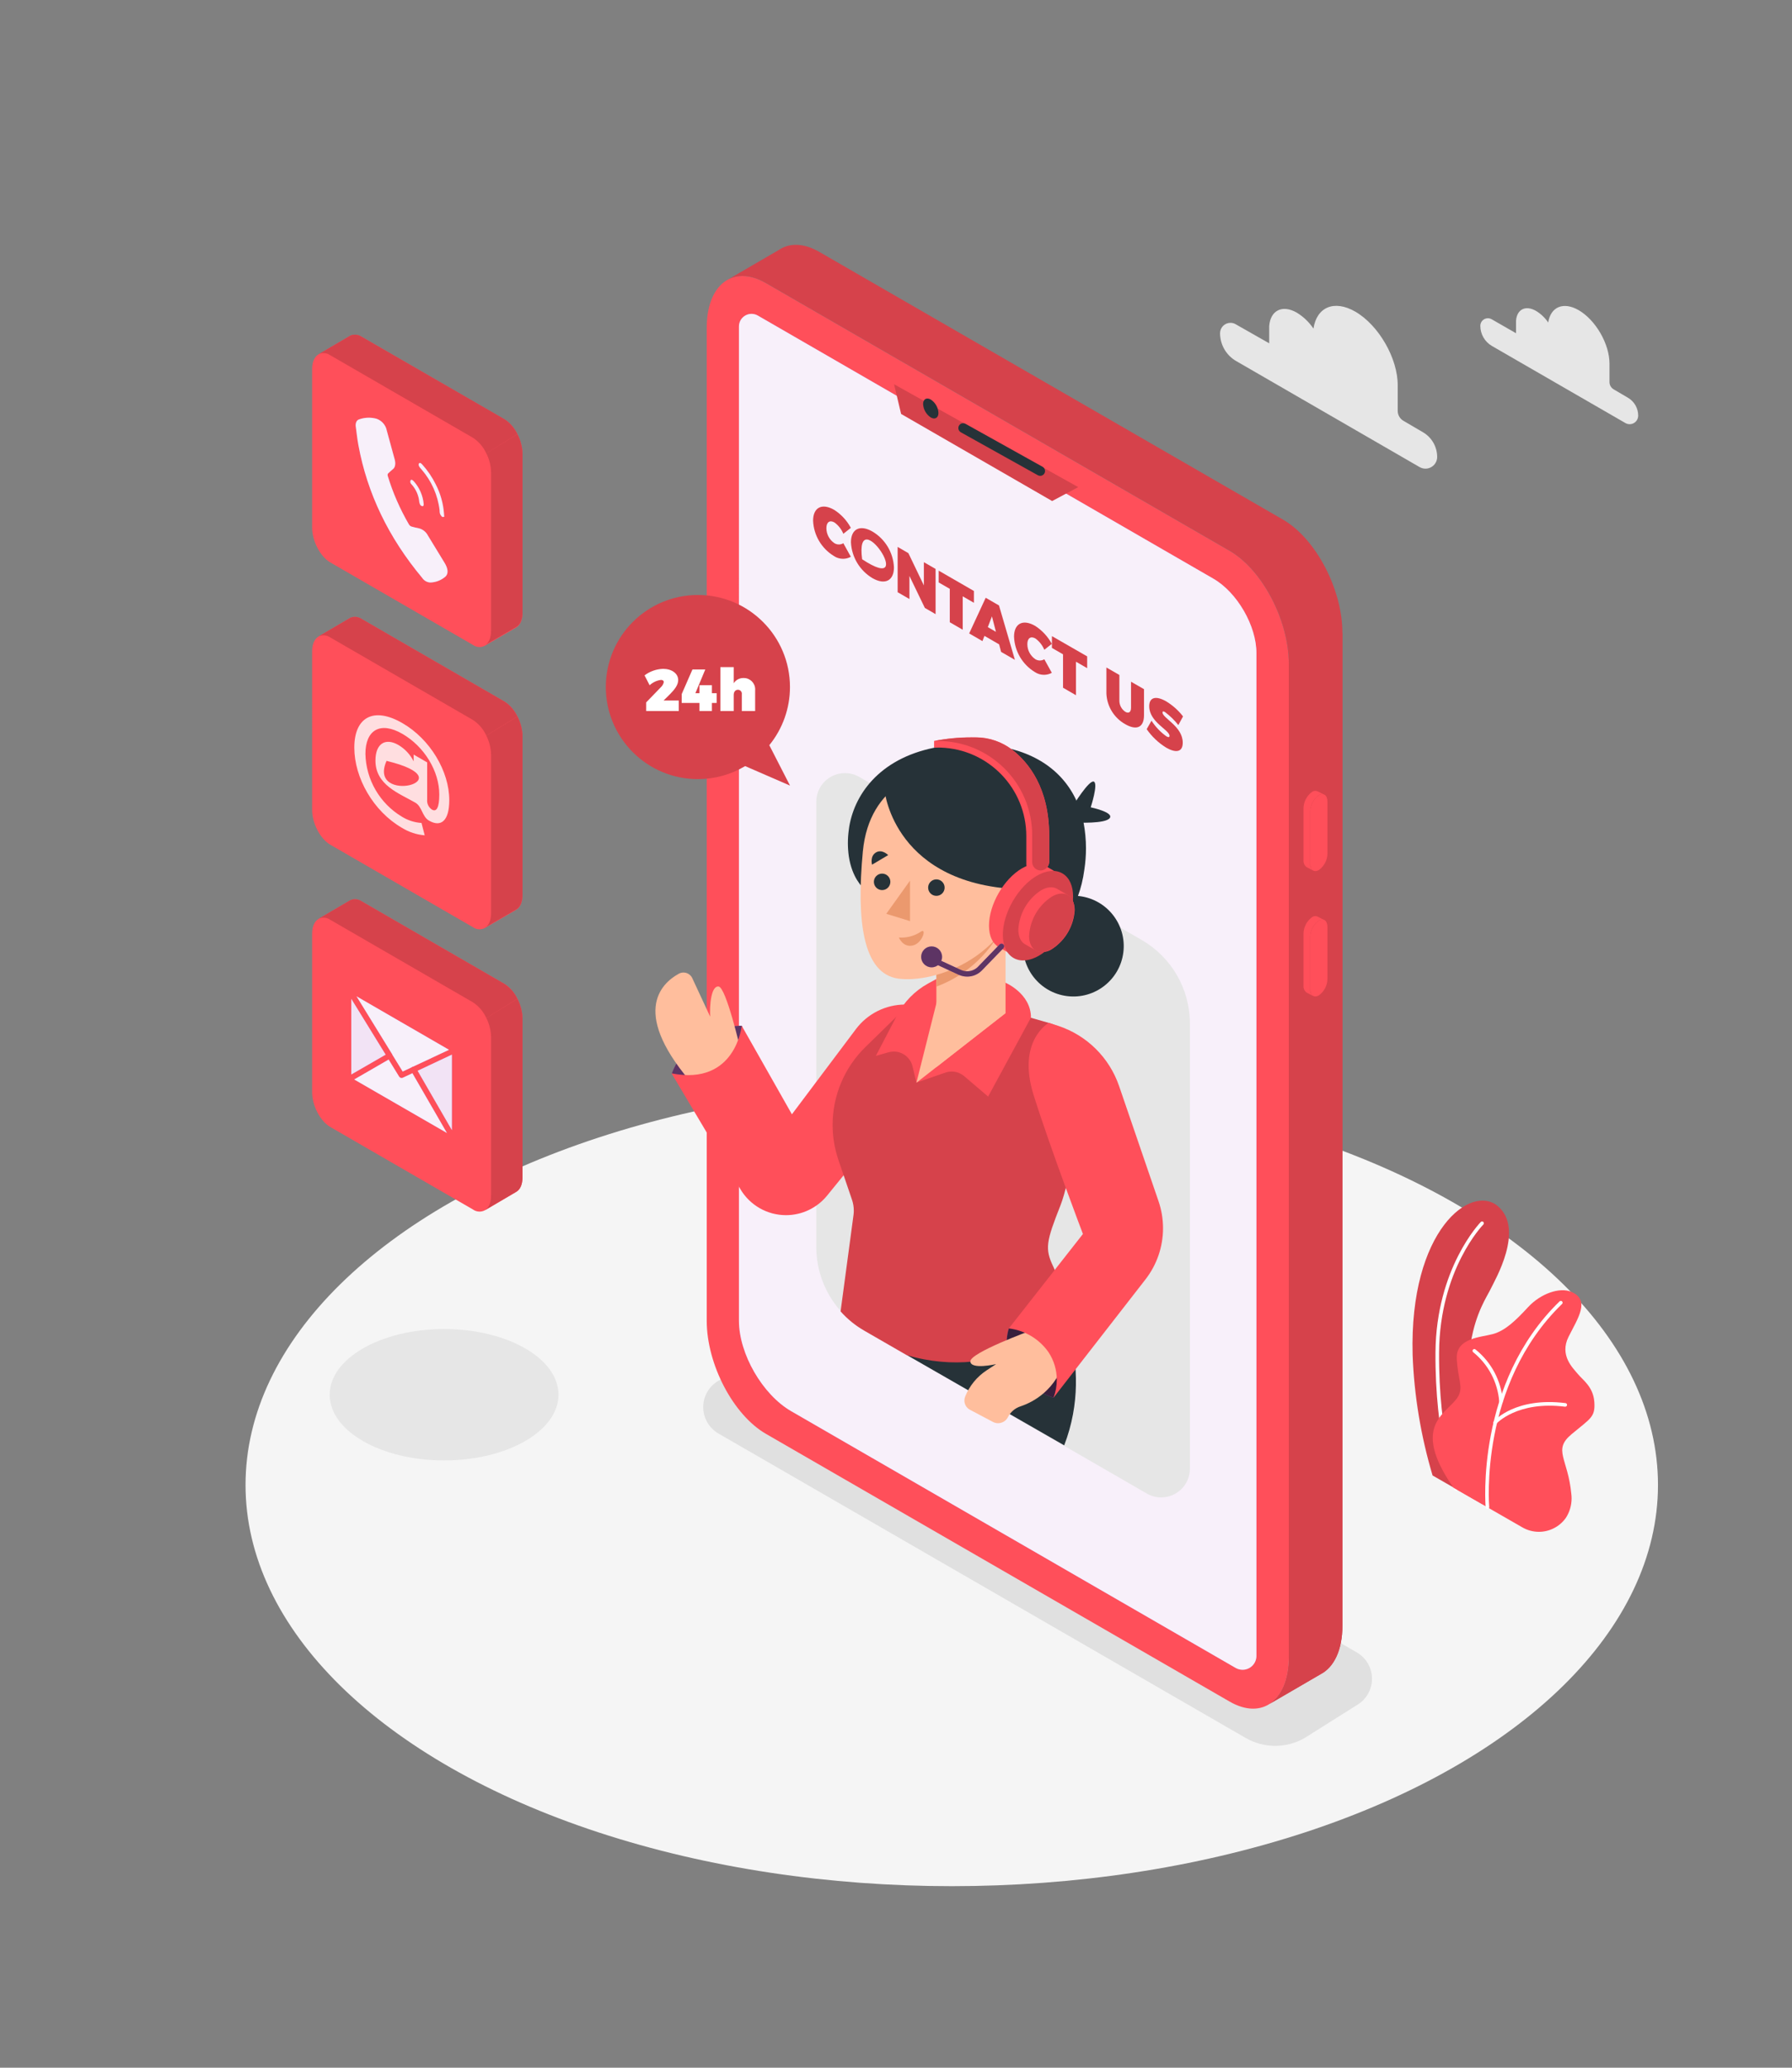 <?xml version="1.0" encoding="UTF-8"?>
<!DOCTYPE svg PUBLIC "-//W3C//DTD SVG 1.1//EN" "http://www.w3.org/Graphics/SVG/1.1/DTD/svg11.dtd">
<!-- Creator: CorelDRAW 2018 (64-Bit Evaluation Version) -->
<svg xmlns="http://www.w3.org/2000/svg" xml:space="preserve" width="88.053mm" height="101.6mm" version="1.1" style="shape-rendering:geometricPrecision; text-rendering:geometricPrecision; image-rendering:optimizeQuality; fill-rule:evenodd; clip-rule:evenodd"
viewBox="0 0 8805.28 10159.98"
 xmlns:xlink="http://www.w3.org/1999/xlink"
 enable-background="new 0 0 128 128">
 <rect x="0" y="0" width="8805.28" height="10159.98" fill="#808080" stroke="none"/>
 <defs>
  <style type="text/css">
   <![CDATA[
    .str0 {stroke:#D6424B;stroke-width:20;stroke-miterlimit:22.926}
    .fil8 {fill:#263238}
    .fil6 {fill:#BA68C8}
    .fil3 {fill:#D6424B}
    .fil1 {fill:#E0E0E0}
    .fil2 {fill:#E6E6E6}
    .fil9 {fill:#E6E6E6}
    .fil12 {fill:#EB996E}
    .fil0 {fill:whitesmoke}
    .fil5 {fill:#FF4F5A}
    .fil11 {fill:#FFBE9D}
    .fil4 {fill:white}
    .fil10 {fill:black;fill-opacity:0.502}
    .fil13 {fill:black;fill-opacity:0.702}
    .fil15 {fill:white;fill-opacity:0.812}
    .fil14 {fill:white;fill-opacity:0.812}
    .fil7 {fill:white;fill-opacity:0.902}
    .fil16 {fill:white;fill-opacity:0.902}
   ]]>
  </style>
 </defs>
 <g id="Layer_x0020_1">
  <g id="_2827441099808">
   <ellipse class="fil0" cx="4676.61" cy="7296.54" rx="3470.16" ry="1971.32"/>
   <path class="fil1" d="M6120.68 8539.5l-2590.34 -1495.67c-46.33,-26.72 -74.95,-76.21 -74.95,-129.72 0,-53.51 28.62,-103 74.96,-129.7l255.53 -161.14c44.06,-25.36 94.15,-38.77 145.02,-38.77 50.87,0 100.96,13.41 145.02,38.77l2590.68 1495.86c46.33,26.69 74.95,76.18 74.95,129.69 0,53.51 -28.62,103 -74.96,129.7l-255.53 160.96c-44.09,25.51 -94.24,38.99 -145.2,38.99 -50.96,0 -101.11,-13.48 -145.2,-39l0.02 0.03z"/>
   <ellipse class="fil2" cx="2182.07" cy="6853.11" rx="562.13" ry="322.8"/>
   <path class="fil3" d="M7039.24 7249.88l246.55 141.77c0,0 -125.92,-395.71 -58.82,-794.59 25.36,-150.75 79.78,-225.59 98.8,-265.92 19.02,-40.33 166.42,-289.52 35.22,-403.63 -131.2,-114.11 -436.39,115.35 -419.84,729.43 7.33,200.45 40.77,400.48 98.05,592.95l0.04 -0.01z"/>
   <path class="fil4" d="M7153.89 7324.55c-0.08,-0.02 -0.14,-0.02 -0.2,-0.02 -3.61,0 -6.84,-2.25 -8.09,-5.64 -0.88,-2.64 -95.1,-260.11 -92.1,-673.96 3,-413.85 220.48,-638.56 222.6,-640.67 1.65,-1.67 3.9,-2.61 6.25,-2.61 2.35,0 4.6,0.94 6.26,2.61 1.66,1.65 2.6,3.9 2.6,6.25 0,2.35 -0.94,4.6 -2.61,6.26 -2.11,2.11 -214.5,220.13 -217.49,628.34 -2.99,408.21 89.99,665.33 91.05,667.79 0.34,0.96 0.52,1.97 0.52,2.99 0,3.71 -2.32,7.02 -5.81,8.28 -0.79,0.25 -1.62,0.38 -2.45,0.38 -0.18,0 -0.36,-0.01 -0.55,-0.02l0.02 0.02z"/>
   <path class="fil5" d="M7142.09 7310.46l337.07 193.72c24.96,14.72 53.49,22.54 82.52,22.54 52.79,0 102.31,-25.72 132.67,-68.89 18.24,-28.37 27.96,-61.45 27.96,-95.21 0,-7.31 -0.47,-14.64 -1.38,-21.89 -16.2,-175.05 -92.28,-215.38 0.88,-293.39 93.16,-78.01 117.46,-83.47 112.18,-158.5 -5.28,-75.03 -56.53,-107.78 -80.83,-137.36 -24.3,-29.58 -91.57,-91.57 -45.79,-183.15 45.78,-91.58 108.3,-180.16 13.56,-220.66 -56.53,-24.3 -150.75,8.1 -212.74,75.37 -61.99,67.27 -113.06,115.7 -172.41,131.9 -59.35,16.2 -182.97,18.84 -177.69,121.16 5.28,102.32 32.4,137.36 8.1,182.97 -45.76,85.26 -244.94,133.69 -24.1,451.39z"/>
   <path class="fil4" d="M7308.68 7414.71c-4.54,-0.16 -8.29,-3.61 -8.81,-8.12 0,-5.99 -51.78,-610.38 363.83,-1012.61 1.58,-1.3 3.56,-2.01 5.61,-2.01 4.86,0 8.81,3.95 8.81,8.81 0,2.17 -0.81,4.27 -2.26,5.89 -409.62,396.41 -358.9,992.36 -358.37,998.34 0.02,0.24 0.03,0.49 0.03,0.74 0,4.54 -3.45,8.33 -7.96,8.77l-0.88 0.19z"/>
   <path class="fil4" d="M7375.43 6894.5c-0.02,-0.02 -0.03,-0.02 -0.04,-0.02 -4.59,0 -8.42,-3.53 -8.78,-8.11 -7.42,-94.63 -53.57,-182.12 -127.34,-241.78 -2.34,-1.65 -3.74,-4.35 -3.74,-7.22 0,-1.83 0.57,-3.63 1.64,-5.12 1.62,-2.34 4.28,-3.74 7.12,-3.74 1.81,0 3.57,0.57 5.04,1.63 78.63,62.36 127.68,155.04 134.91,255.2 0,0.22 0.01,0.47 0.01,0.72 0,4.63 -3.52,8.5 -8.13,8.94l-0.69 -0.5z"/>
   <path class="fil4" d="M7346.72 6998.22c-0.04,-0.01 -0.07,-0.01 -0.1,-0.01 -2.1,0 -4.13,-0.75 -5.73,-2.11 -1.9,-1.72 -2.99,-4.16 -2.99,-6.72 0,-2.12 0.75,-4.18 2.12,-5.8 4.23,-4.93 108.3,-119.75 352.21,-89.29 4.38,0.59 7.65,4.32 7.65,8.74 0,0.38 -0.02,0.76 -0.07,1.13 -0.6,4.46 -4.41,7.8 -8.91,7.8 -0.32,0 -0.64,-0.02 -0.96,-0.05 -234.22,-29.41 -335.83,82.24 -336.89,83.3 -1.62,1.81 -3.91,2.89 -6.34,2.99l0.01 0.02z"/>
   <path class="fil5" d="M6041.78 8360.75l-2278.1 -1315.33c-160.78,-92.81 -291.1,-341.82 -291.1,-556.14l0 -4878.13c0,-214.32 130.32,-312.76 291.1,-219.96l2278.1 1315.33c160.78,92.81 291.1,341.82 291.1,556.14l0 4878.13c0,214.15 -130.31,312.77 -291.1,219.96z"/>
   <path class="fil3" d="M6304.18 2553.14l-2278.28 -1315.33c-68.68,-39.62 -131.73,-44.2 -181.56,-19.9l-0.01 0c-6.07,3.03 -11.98,6.53 -17.59,10.38l-255.35 148.46c51.42,-30.82 118.7,-28.53 192.48,14.09l2278.1 1315.33c160.78,92.81 291.1,341.82 291.1,556.14l0 4878.13c0,113.41 -36.45,193.72 -94.57,231.75l252 -146.69 0 0c64.28,-34.16 105.66,-117.81 105.66,-237.74l0 -4878.13c0,-214.67 -131.2,-463.68 -291.98,-556.49z"/>
   <path class="fil3" d="M6332.88 3262.32l0 4878.13c0,113.41 -36.45,193.72 -94.57,231.75l252.19 -146.7 0 0c64.28,-34.16 105.66,-117.81 105.66,-237.74l0 -4878.13 -262.4 152.33 -0.88 0.36z"/>
   <polygon class="fil3" points="6595.28,3488.09 6332.88,3639.54 6332.88,3757.88 6595.28,3606.25 "/>
   <path class="fil5" d="M6480.28 4275.1l0 0c-23.42,13.56 -42.44,-0.88 -42.44,-32.05l0 -254.47c0.46,-32.24 16.22,-62.38 42.43,-81.18l0.01 -0.01c23.42,-13.56 42.44,0 42.44,32.05l0 254.47c-0.47,32.25 -16.23,62.39 -42.44,81.19z"/>
   <path class="fil5" d="M6437.67 4243.75l0 -255.17c0.45,-32.24 16.21,-62.38 42.42,-81.18 4.56,-3.19 9.99,-4.9 15.55,-4.9 3.87,0 7.7,0.83 11.22,2.43l0 0 -31.88 -16.38 0.02 0c-3.72,-1.79 -7.8,-2.72 -11.92,-2.72 -5.55,0 -10.98,1.69 -15.56,4.83 -26.22,18.8 -42.04,48.93 -42.62,81.19l0.01 254.29c-0.14,1.29 -0.21,2.61 -0.21,3.91 0,11.74 5.4,22.83 14.64,30.07l0.01 0.01 33.28 17.61 0 0c-9.55,-6.88 -15.22,-17.95 -15.22,-29.72 0,-1.42 0.09,-2.86 0.25,-4.27l0.01 0z"/>
   <path class="fil5" d="M6480.28 4890.94l0 0c-23.42,13.56 -42.44,0 -42.44,-32.05l0 -254.47c0.49,-32.25 16.24,-62.37 42.42,-81.19l0.02 0c23.42,-13.56 42.44,0 42.44,32.23l0 254.3c-0.42,32.26 -16.19,62.43 -42.44,81.19l0 -0.01z"/>
   <path class="fil5" d="M6437.67 4858.89l0 -254.47c0.49,-32.25 16.24,-62.37 42.42,-81.19 4.6,-3.14 10.04,-4.82 15.61,-4.82 3.84,0 7.66,0.8 11.17,2.36l0.01 0 -31.88 -16.55 0 0c-3.73,-1.88 -7.83,-2.86 -12,-2.86 -5.55,0 -10.97,1.74 -15.48,4.97 -26.29,18.74 -42.13,48.91 -42.62,81.19l0.01 254.99c-0.15,1.32 -0.22,2.66 -0.22,3.99 0,11.72 5.41,22.8 14.65,30l0.01 0 33.28 17.61 0 0c-9.64,-6.83 -15.38,-17.92 -15.38,-29.74 0,-1.83 0.14,-3.67 0.41,-5.47l0.01 -0.01z"/>
   <path class="fil6" d="M5962.18 2843.36l-2238.65 -1292.96c-9.37,-5.39 -20.01,-8.23 -30.82,-8.23 -33.84,0 -61.4,27.23 -61.8,61.06l-0.02 4886.05c0,163.07 115.7,363.31 256.94,444.84l2183.71 1261.44c10.33,5.92 22.06,9.06 33.98,9.06 37.61,0 68.12,-30.47 68.15,-68.07l0.01 -4926.36c0.88,-134.54 -94.57,-299.56 -211.5,-366.83z"/>
   <path class="fil7" d="M5962.18 2843.36l-2238.65 -1292.96c-9.37,-5.39 -20.01,-8.23 -30.82,-8.23 -33.84,0 -61.4,27.23 -61.8,61.06l-0.02 4886.05c0,163.07 115.7,363.31 256.94,444.84l2183.71 1261.44c10.33,5.92 22.06,9.06 33.98,9.06 37.61,0 68.12,-30.47 68.15,-68.07l0.01 -4926.36c0.88,-134.54 -94.57,-299.56 -211.5,-366.83z"/>
   <polygon class="fil3" points="4393.08,1887.99 4427.77,2033.98 5169.88,2461.92 5298.09,2393.59 "/>
   <path class="fil8" d="M4611.27 2029.05c0,24.3 -17.61,33.99 -38.04,22.01 -22.22,-14.76 -36.14,-39.22 -37.49,-65.87 0,-24.13 17.61,-33.99 38.04,-21.84 22.22,14.68 36.16,39.09 37.51,65.69l-0.02 0.01z"/>
   <path class="fil8" d="M5111.24 2338.12c-4.07,-0.03 -8.06,-1.06 -11.63,-3l-378.98 -211.33c-7.26,-4.27 -11.73,-12.07 -11.73,-20.5 0,-13.13 10.64,-23.77 23.77,-23.77 3.84,0 7.63,0.93 11.03,2.71l379.16 211.33c7.53,4.19 12.21,12.15 12.21,20.78 0,13.13 -10.64,23.77 -23.77,23.77 -0.02,0 -0.05,0 -0.07,0l0.01 0.01z"/>
   <g>
    <path class="fil3" d="M4100.39 2567.23c-23.07,-13.38 -39.8,-1.76 -39.8,27.65 0.01,29.87 14.96,57.78 39.81,74.32 6.55,3.97 14.09,6.08 21.75,6.08 7.66,0 15.2,-2.11 21.75,-6.08l36.81 66.57c-11.79,6.5 -25.06,9.92 -38.54,9.92 -16.1,0 -31.84,-4.88 -45.12,-13.98 -60.71,-37.13 -98.9,-102.2 -101.77,-173.3 0,-65.34 43.85,-88.05 104.25,-52.83 34.1,21.95 62.07,52.31 81.17,88.06l-36.81 29.23c-9.05,-22.19 -24.15,-41.47 -43.5,-55.64z"/>
    <path class="fil3" d="M4392.55 2787.89c0,65.86 -44.55,88.05 -105.66,52.83 -62.42,-37.31 -102.11,-103.45 -105.64,-176.1 0,-65.86 44.55,-88.05 105.66,-52.83 62.58,37.14 102.34,103.38 105.64,176.1zm-156.36 -39.92c-38.1,-292.1 282.8,186.48 0,0z"/>
    <polygon class="fil3" points="4463.52,2717.98 4539.6,2876.48 4539.6,2762.36 4597.19,2795.64 4597.19,3017.71 4544.36,2987.07 4468.63,2829.98 4468.63,2943.39 4410.69,2909.93 4410.69,2687.33 "/>
    <polygon class="fil3" points="4785.44,2903.77 4785.44,2961.88 4730.5,2930.18 4730.5,3094.31 4666.93,3057.5 4666.93,2893.37 4612.34,2861.85 4612.34,2803.91 "/>
    <path class="fil3" d="M4909.42 3166.16l-72.2 -41.74 -9.86 25.71 -65.16 -37.69 81.18 -175.23 65.34 37.69 78.19 267.33 -67.8 -39.1 -9.69 -36.97zm-15.67 -61.63l-19.73 -75.9 -20.25 52.83 39.98 23.07z"/>
    <path class="fil3" d="M5087.82 3137.28c-23.07,-13.21 -39.8,-1.76 -39.8,27.82 0.03,29.86 14.97,57.73 39.78,74.32 6.6,3.94 14.15,6.03 21.84,6.03 7.69,0 15.24,-2.09 21.84,-6.02l36.81 66.57c-11.84,6.42 -25.11,9.79 -38.58,9.79 -16.12,0 -31.89,-4.84 -45.25,-13.85 -60.74,-37.15 -98.98,-102.32 -101.79,-173.47 0,-65.34 44.03,-88.05 104.25,-52.83 34.06,22.08 62.07,52.37 81.36,88.05l-36.81 29.06c-9.26,-22.08 -24.38,-41.27 -43.66,-55.46l0.01 -0.01z"/>
    <polygon class="fil3" points="5341.94,3225.16 5341.94,3283.1 5287,3251.4 5286.99,3416.06 5223.42,3379.25 5223.42,3215.12 5168.83,3183.6 5168.83,3125.66 "/>
    <path class="fil3" d="M5529.84 3497.77c15.67,8.98 27.65,1.94 27.65,-20.08l0 -128.03 63.75 36.63 0 128.03c0,59 -35.22,76.61 -91.57,44.38 -55.21,-30.64 -90.53,-87.84 -93.18,-150.91l0 -128.03 63.75 36.81 0 128.03c0.49,21.5 11.57,41.4 29.58,53.17l0.02 0z"/>
    <path class="fil3" d="M5723.91 3498.48c-7.22,-4.05 -11.8,-4.23 -11.8,2.47 0,27.82 99.5,67.98 99.5,148.46 0,49.31 -37.51,49.49 -80.83,24.48 -38.05,-23.31 -70.93,-54.42 -96.34,-91.07l23.6 -41.56c19.32,29.96 44.24,56.09 73.25,76.8 9.33,5.46 15.32,5.46 15.32,-2.47 0,-28.88 -99.68,-67.27 -99.68,-145.29 0,-44.38 32.4,-52.83 82.42,-24.65 32.18,19.46 60.64,44.74 83.68,74.47l-23.07 42.62c-19.05,-24.19 -41.36,-45.94 -66.08,-64.27l0.03 0.01z"/>
   </g>
   <path class="fil3" d="M3780.06 3661.55c65.69,-80.68 101.59,-181.59 101.59,-285.65 0,-249.82 -202.6,-452.42 -452.42,-452.42 -249.82,0 -452.42,202.6 -452.42,452.42 0,249.82 202.6,452.42 452.42,452.42 81.75,0 162,-22.15 232.15,-64.07l220.48 95.8 -101.8 -198.5z"/>
   <path class="fil4" d="M3261.6 3351.6c0,-6.87 -4.93,-10.74 -13.91,-10.74 -20.81,2.72 -40.29,11.91 -55.64,26.24l-25.01 -48.61c26.3,-19.78 58.14,-31.01 91.05,-32.04 42.27,0 74.32,22.19 74.32,55.3 0,23.6 -17.61,46.32 -40.15,69.03l-31.52 31.17 74.47 0 0 51.78 -160.08 -0.01 0 -42.44 71.32 -73.79c7.69,-6.78 13.01,-15.87 15.16,-25.88l-0.01 -0.01z"/>
   <polygon class="fil4" points="3465.53,3289.44 3416.92,3406.02 3436.83,3406.02 3436.83,3366.75 3498.11,3366.75 3498.11,3406.02 3521.36,3406.02 3521.36,3454.1 3498.11,3454.1 3498.11,3493.72 3436.83,3493.72 3436.83,3454.1 3349.65,3454.1 3349.65,3410.43 3402.48,3289.45 "/>
   <path class="fil4" d="M3710.49 3392.11l0 101.61 -65.51 0 0 -82.77c0.14,-0.87 0.2,-1.76 0.2,-2.64 0,-10.5 -8.52,-19.02 -19.02,-19.02 0,0 -0.01,0 -0.01,0 -12.86,0 -20.96,10.04 -20.96,25.54l0 78.9 -65.52 -0.01 0 -215.9 65.51 0 0 79.42c10.14,-16.02 27.78,-25.74 46.74,-25.74 0.51,0 1.03,0.01 1.53,0.02 0.46,-0.01 0.95,-0.02 1.43,-0.02 30.83,0 55.83,25 55.83,55.83 0,1.59 -0.08,3.19 -0.2,4.77l-0.02 0.01z"/>
   <path class="fil9" d="M5846.66 5028.48l0 2188.11c-0.02,0.05 -0.02,0.12 -0.02,0.19 0,77.79 -63.09,140.88 -140.88,140.88 -24.72,0 -49.05,-6.52 -70.45,-18.87l-1178.5 -680.47 -208.86 -120.46c-146.27,-84.6 -236.66,-240.81 -237.01,-409.83l-0.01 -2188.23c0.02,-0.07 0.02,-0.14 0.02,-0.21 0,-77.79 63.09,-140.88 140.88,-140.88 24.72,0 49.05,6.52 70.45,18.87l1387.69 801.1c146.38,84.49 236.68,240.76 236.68,409.79l0.01 0.01z"/>
   <path class="fil8" d="M5167.77 6323.21c0,0 220.66,365.95 61.28,778.56l-772.75 -443.43 711.47 -335.13z"/>
   <circle class="fil8" transform="matrix(0.122 -0.993 0.993 0.122 5274.1 4648.8)" r="247.43"/>
   <path class="fil8" d="M5275.37 3954.76c0,0 75.9,-123.27 99.15,-114.29 23.25,8.98 -15.15,126.44 -15.15,126.44 0,0 114.82,23.95 93.51,52.83 -21.31,28.88 -161.66,22.01 -161.66,22.01l-15.85 -86.99z"/>
   <path class="fil8" d="M5328.2 4272.46c-52.83,396.94 -387.43,396.94 -387.43,396.94l-700.9 -308.54c0,0 -52.83,-46.32 -69.03,-152.68 -3.06,-21.74 -4.65,-43.72 -4.65,-65.69 0,-21.97 1.59,-43.95 4.66,-65.7 3.07,-21.75 0,-0.88 0,-1.23 22.37,-166.95 147.22,-346.4 419.13,-401.52 57.98,-11.63 117.13,-17.61 176.3,-17.61 1.52,0 3.15,0 4.68,0 0.92,0.01 2.02,0.01 2.93,0.01 28.39,0 56.99,1.51 85.18,4.43 211.33,20.78 359.43,119.4 430.05,272.79 15.82,34.51 27.74,70.99 35.21,108.26 7.8,41.64 11.81,84.2 11.81,126.6 0,34.72 -2.67,69.61 -7.93,103.91l-0.01 0.03z"/>
   <path class="fil6" d="M3645.51 5040.28c0,0 -248.84,-8.63 -344.64,233.87 0,0 105.66,71.32 244.26,0 138.6,-71.32 100.38,-233.87 100.38,-233.87z"/>
   <path class="fil10" d="M3645.51 5040.28c0,0 -248.84,-8.63 -344.64,233.87 0,0 105.66,71.32 244.26,0 138.6,-71.32 100.38,-233.87 100.38,-233.87z"/>
   <path class="fil11" d="M3638.47 5157.04c0,0 -70.44,-306.07 -107.6,-309.77 -37.16,-3.7 -44.38,93.34 -41.38,148.1l-88.05 -189.49c-7.9,-16.64 -24.69,-27.26 -43.12,-27.26 -8.07,0 -16.03,2.06 -23.09,5.96 -88.05,48.43 -242.5,195.65 83.12,559.66l220.12 -187.2z"/>
   <path class="fil5" d="M4540.13 4945.36l-52.83 -6.87c-13.13,-1.73 -26.46,-2.62 -39.76,-2.62 -95.19,0 -184.91,44.84 -242.01,120.95l-314.35 418.43 -246.55 -434.98c0,0 -29.59,295.86 -344.64,233.87l338.3 569.35c46.89,78.91 131.96,127.34 223.79,127.34 78.39,0 152.62,-35.37 202.03,-96.19l289.52 -355.91 186.5 -573.37z"/>
   <path class="fil3" d="M5211.09 5921.86c-70.44,178.57 -78.19,213.44 -35.22,302.73 29.85,65.79 53.56,134.69 70.44,204.98 16.88,70.29 -326.5,365.95 -791.24,228.94l-208.86 -120.46c-43.39,-25 -82.56,-56.92 -115.85,-94.38l63.54 -474.08c0.9,-6.99 1.36,-14.05 1.36,-21.08 0,-18.05 -2.97,-36.01 -8.75,-53.09l-66.74 -195.65c-18.85,-55.44 -28.58,-113.86 -28.58,-172.48 0,-143.93 58.09,-281.92 161.03,-382.44l224.36 -219.25 589.22 75.41 88.05 25.18c106.58,30.78 179.96,128.41 179.96,239.36 0,11.62 -0.82,23.3 -2.43,34.8 -28.89,207.84 -76.09,509.34 -120.29,621.51z"/>
   <g>
    <path class="fil5" d="M4855.71 5388.44l-117.99 -100.56c-17.13,-14.66 -38.95,-22.72 -61.47,-22.72 -10.41,0 -20.78,1.72 -30.63,5.09l-142.65 49.13 -19.2 -79.95c-10.24,-42.54 -48.33,-72.55 -92.1,-72.55 -8.87,0 -17.71,1.25 -26.23,3.7l-61.81 17.61 104.61 -200.41c34.15,-65.19 86.79,-119.07 151.25,-154.62l41.03 -22.54 339 17.61c0,0 126.27,52.83 126.27,171.7l-210.09 387.43 0.01 1.08zm0 0l0 0 0 0z"/>
   </g>
   <polygon class="fil11" points="4940.94,4978.47 4601.06,5243.33 4601.06,4399.96 4940.94,4399.96 "/>
   <polygon class="fil11" points="4606.34,4908.91 4502.97,5320.11 4939.54,4978.47 "/>
   <path class="fil12" d="M4601.06 4847.8c152.64,-56.64 275.59,-173.64 339.72,-323.33l0 -124.51 -339.9 0 0.18 447.84z"/>
   <path class="fil11" d="M4674.32 3774.96c-128.91,0 -402.93,71.85 -434.63,409.27 -31.7,337.42 -1.06,598.76 172.94,624.12 174,25.36 578.33,-100.91 632.57,-537.65 54.24,-436.74 -245.32,-495.74 -370.88,-495.74z"/>
   <polygon class="fil12" points="4471.45,4327.05 4471.45,4525.88 4354.87,4490.13 "/>
   <circle class="fil8" cx="4601.06" cy="4361.39" r="40.5"/>
   <path class="fil8" d="M4374.94 4333.22c-0.08,22.29 -18.2,40.32 -40.49,40.32 -22.36,0 -40.5,-18.14 -40.5,-40.5 0,-22.36 18.14,-40.5 40.5,-40.5 0,0 0,0 0,0 22.36,0 40.5,18.14 40.5,40.5 0,0.05 0,0.12 0,0.18l-0.01 0z"/>
   <path class="fil8" d="M4284.95 4248.69l79.25 -47.02c0,0 -30.29,-31.52 -60.58,-12.68 -30.29,18.84 -18.67,59.7 -18.67,59.7z"/>
   <path class="fil12" d="M4416.68 4606.53c4.15,0.28 8.36,0.45 12.51,0.45 34.4,0 68.06,-10.36 96.51,-29.68 28.45,-19.32 7.57,57.59 -40.68,68.51 -48.25,10.92 -68.34,-39.28 -68.34,-39.28z"/>
   <path class="fil8" d="M4347.47 3889.78c0,0 48.43,465.8 681.88,480.42 0,0 191.43,-462.98 -186.85,-613.38 -378.28,-150.4 -495.03,132.96 -495.03,132.96z"/>
   <path class="fil5" d="M5215.85 4300.46l0 0 0 0 0 0 -77.84 -45.08 0 0c-29.59,-17.61 -70.44,-15.15 -115.7,10.92 -89.81,51.78 -162.72,178.04 -162.72,281.77 0,51.95 17.61,88.05 47.9,105.66l-0.01 0 76.43 44.03 4.4 2.47 2.64 1.58 0 0c28.88,14.09 67.45,10.74 109.89,-13.74 89.81,-52.83 162.72,-178.04 162.72,-281.77 -0.52,-52.48 -18.66,-88.76 -47.71,-105.84z"/>
   <ellipse class="fil3 str0" transform="matrix(0.5 -0.866 0.866 0.5 5100.23 4499.32)" rx="229.99" ry="132.78"/>
   <path class="fil5" d="M5247.02 4398.2l0 0 -52.83 -30.82 -0.01 0c-20.08,-11.98 -48.08,-10.39 -79.07,7.4 -65.66,42.88 -107.01,114.51 -111.32,192.83 0,35.22 12.5,60.4 32.76,72.03l0.02 0 52.83 30.11c0.92,0.69 1.93,1.28 2.98,1.76l1.76 1.06 0.02 0c9.16,3.48 18.91,5.27 28.72,5.27 16.69,0 32.99,-5.17 46.64,-14.78 65.6,-42.86 106.95,-114.43 111.29,-192.66 -1.39,-35.75 -13.72,-60.58 -33.79,-72.2z"/>
   <path class="fil3" d="M5279.42 4470.05c-4.36,78.23 -45.71,149.8 -111.3,192.67 -61.64,35.22 -111.47,6.69 -111.47,-64.28 4.22,-78.31 45.67,-150 111.45,-192.68 61.48,-35.56 111.32,-6.86 111.32,64.29z"/>
   <path class="fil5" d="M4974.05 3684.09c-50.45,-38.94 -112.31,-60.48 -176.1,-61.12l-15.68 0.01c-3.39,-0.05 -6.87,-0.05 -10.23,-0.05 -61.18,0 -122.21,5.91 -182.23,17.61 11.62,0 23.25,0 35.22,0l-35.24 0.05 0 32.76 32.76 0c234.35,7.92 420.35,200.35 420.35,434.9 0,0.16 0,0.42 0,0.58l0 138.6c0,0.04 0,0.05 0,0.06 0,21.59 17.51,39.1 39.1,39.1 1.35,0 2.71,-0.07 4.05,-0.21l4.05 0 35.22 -10.92 0.01 -0.01c-2.36,0.74 -4.78,1.22 -7.24,1.42 21.4,-2.9 37.36,-21.17 37.36,-42.76 0,-0.31 -0.01,-0.62 -0.01,-0.92l0 -128.56c-0.35,-232.63 -100.91,-357.67 -181.39,-420.54z"/>
   <path class="fil6" d="M4752.34 4798.66c-0.01,0 -0.02,0 -0.02,0 -14.51,0 -28.89,-3.14 -42.08,-9.16l-110.07 -50.89c-5.23,-1.88 -8.74,-6.86 -8.74,-12.44 0,-7.29 5.92,-13.21 13.21,-13.21 2.27,0 4.5,0.58 6.47,1.69l110.07 50.89c9.78,4.58 20.49,6.95 31.31,6.95 20.2,0 39.55,-8.24 53.55,-22.78l105.66 -109.19c2.47,-2.47 5.83,-3.86 9.33,-3.86 3.5,0 6.86,1.39 9.33,3.86 2.44,2.5 3.8,5.85 3.8,9.33 0,3.48 -1.36,6.83 -3.79,9.33l-105.66 109.19c-18.86,19.35 -44.77,30.29 -71.79,30.29 -0.2,0 -0.4,0 -0.6,0l0.02 0z"/>
   <path class="fil10" d="M4752.34 4798.66c-0.01,0 -0.02,0 -0.02,0 -14.51,0 -28.89,-3.14 -42.08,-9.16l-110.07 -50.89c-5.23,-1.88 -8.74,-6.86 -8.74,-12.44 0,-7.29 5.92,-13.21 13.21,-13.21 2.27,0 4.5,0.58 6.47,1.69l110.07 50.89c9.78,4.58 20.49,6.95 31.31,6.95 20.2,0 39.55,-8.24 53.55,-22.78l105.66 -109.19c2.47,-2.47 5.83,-3.86 9.33,-3.86 3.5,0 6.86,1.39 9.33,3.86 2.44,2.5 3.8,5.85 3.8,9.33 0,3.48 -1.36,6.83 -3.79,9.33l-105.66 109.19c-18.86,19.35 -44.77,30.29 -71.79,30.29 -0.2,0 -0.4,0 -0.6,0l0.02 0z"/>
   <path class="fil6" d="M4629.06 4701.63c0.01,28.39 -23.02,51.42 -51.41,51.42 -28.39,0 -51.42,-23.03 -51.42,-51.42 0,-28.39 23.03,-51.42 51.42,-51.42 28.39,0 51.42,23.03 51.42,51.42l-0.01 0z"/>
   <path class="fil10" d="M4629.06 4701.63c0.01,28.39 -23.02,51.42 -51.41,51.42 -28.39,0 -51.42,-23.03 -51.42,-51.42 0,-28.39 23.03,-51.42 51.42,-51.42 28.39,0 51.42,23.03 51.42,51.42l-0.01 0z"/>
   <path class="fil3" d="M5155.09 4104.63l0 128.56c-0.01,0.3 0,0.61 0,0.92 0,21.59 -15.96,39.86 -37.35,42.76 -1.45,0.15 -2.93,0.23 -4.4,0.23 -22.95,0 -41.56,-18.61 -41.56,-41.56 0,-0.02 0,-0.04 0,-0.06l0.01 -130.85c-0.01,-0.23 -0.01,-0.51 -0.01,-0.74 0,-255.65 -207.33,-462.98 -462.96,-462.98 -6.27,0 -12.6,0.17 -18.82,0.4 60.01,-11.77 121.04,-17.68 182.22,-17.68 3.36,0 6.84,0 10.2,0l15.35 0.06c63.8,0.62 125.66,22.16 176.1,61.12 80.66,62.15 181.22,187.19 181.22,419.82z"/>
   <path class="fil6" d="M4957.15 6527.32c0,0 -85.24,234.74 219.42,340.41 0,0 99.5,-146.17 0,-265.74 -99.5,-119.57 -219.42,-74.67 -219.42,-74.67z"/>
   <path class="fil13" d="M4957.15 6527.32c0,0 -85.24,234.74 219.42,340.41 0,0 99.5,-146.17 0,-265.74 -99.5,-119.57 -219.42,-74.67 -219.42,-74.67z"/>
   <path class="fil11" d="M5064.04 6538.06c0,0 -297.62,109.01 -296.03,151.27 1.59,42.26 126.44,13.38 126.44,13.38l-45.61 29.94c-48.02,31.31 -85.28,76.71 -106.56,129.93l0.02 0.04c-2.4,6 -3.62,12.43 -3.62,18.9 0,18.98 10.46,36.43 27.2,45.36l113.06 59.88c7.8,4.13 16.51,6.29 25.34,6.29 20.55,0 39.34,-11.66 48.45,-30.08l0.01 0.03c12.72,-25.16 35,-44.2 61.81,-52.85 61.46,-20.43 176.11,-79.25 222.07,-240.21l-172.58 -131.88z"/>
   <path class="fil5" d="M5153.33 5025.84c0,0 -158.5,88.05 -74.32,355.38 84.18,267.33 242.15,682.06 242.15,682.06l-364.01 464.04c78.62,9.43 149.58,52.02 194.95,116.91 26.47,40.21 40.65,87.44 40.65,135.63 0,30.01 -5.51,59.81 -16.19,87.83l451.89 -581.15c55.87,-71.82 86.31,-160.35 86.31,-251.43 0,-45.24 -7.5,-90.28 -22.19,-133.02l-193.72 -565.65c-47.96,-140.02 -158.86,-249.6 -299.41,-295.98l-46.11 -14.62z"/>
   <path class="fil5" d="M2477.93 3446.7l-700.37 -405.04c-9.86,-6.84 -21.59,-10.51 -33.6,-10.51 -7.61,0 -15.17,1.48 -22.22,4.34l-0.01 0c-1.9,0.88 -3.73,1.95 -5.44,3.17l-152.33 89.29 1.06 0c-19.2,10.92 -31.35,36.28 -31.35,72.56l-0.02 779.09c0,65.86 39.98,142.47 89.46,171l700.37 405.04c9.57,6.89 21.06,10.62 32.84,10.62 10.15,0 20.12,-2.77 28.82,-7.99 -0.48,0.19 -0.9,0.5 -1.24,0.89l151.27 -88.05 0 0c19.72,-10.57 32.23,-36.28 32.23,-73.08l-0.01 -780.33c0,-65.86 -39.27,-142.47 -89.46,-171z"/>
   <path class="fil3" d="M2542.39 3520.49c-14.14,-30.11 -36.51,-55.72 -64.45,-73.8l-700.37 -405.04c-9.87,-6.83 -21.6,-10.5 -33.61,-10.5 -7.61,0 -15.17,1.48 -22.22,4.34l-0.01 0c-1.9,0.88 -3.73,1.95 -5.44,3.17l-152.33 89.29c8.02,-4.1 16.93,-6.25 25.96,-6.25 11.91,0 23.52,3.73 33.2,10.66l700.37 405.04c28.88,18.87 51.85,45.67 66.04,77.11l0 0.02 152.86 -94.04z"/>
   <path class="fil3" d="M2412.95 4487.13c0,35.22 -11.27,59.7 -29.06,70.44l151.27 -88.05 0.01 0c19.72,-10.57 32.23,-36.28 32.23,-73.08l-0.01 -778.74c-0.71,-33.86 -9.32,-67.19 -25,-97.21l-152.86 94.04 0 0c14.68,29.14 22.71,61.26 23.44,93.86l-0.02 778.74z"/>
   <path class="fil14" d="M2207.61 3931.52c0,100.91 -39.98,135.25 -99.85,100.56 -33.35,-19 -33.67,-68.88 -66.9,-88.06 -79.57,-45.92 -196.01,-86.25 -196.01,-206.75 0,-84.36 49.13,-113.41 112.71,-76.78 32.23,18.98 58.31,46.98 75.01,80.47l0 -33.28 66.39 38.39 0 182.45c-0.17,1.8 -0.27,3.61 -0.27,5.42 0,17.74 8.9,34.29 23.7,44.07 22.37,13.03 36.1,-8.98 36.1,-74.32 0,-114.29 -73.26,-235.45 -181.56,-297.97 -108.3,-62.52 -181.39,-19.02 -181.39,98.62 2.83,126.82 70.69,243.49 179.46,308.73 29.02,17.87 62.1,28.44 96.15,30.64l15.67 60.76c-39.64,-3.2 -78.04,-15.85 -111.83,-36.81 -140.88,-81.54 -234.04,-245.67 -234.04,-394.3 0,-148.63 94.04,-202.52 235.98,-120.46 137.17,79.06 230.68,237.38 230.68,378.62zm-308.22 -192.95c-97.36,220.14 402.17,97.36 0,0z"/>
   <path class="fil5" d="M2477.93 4834.06l-700.37 -405.04c-9.77,-6.83 -21.42,-10.49 -33.35,-10.49 -7.71,0 -15.36,1.54 -22.47,4.5l-0.01 0c-1.9,0.88 -3.73,1.95 -5.44,3.17l-152.33 89.29 1.06 0c-19.2,10.92 -31.35,36.28 -31.35,72.38l0 778.74c0,66.04 39.98,142.47 89.46,171l700.37 405.04c9.52,6.92 21.01,10.67 32.8,10.67 10.16,0 20.14,-2.79 28.83,-8.05l-1.23 1.06 151.27 -88.93 0 0.01c19.72,-10.39 32.23,-35.22 32.23,-73.08l-0.01 -779.45c0,-65.86 -39.27,-142.29 -89.46,-170.82z"/>
   <path class="fil3" d="M2542.39 4907.85c-14.11,-30.13 -36.5,-55.76 -64.46,-73.78l-700.37 -405.04c-9.77,-6.84 -21.42,-10.5 -33.35,-10.5 -7.71,0 -15.36,1.54 -22.47,4.5l-0.01 0c-1.9,0.88 -3.73,1.95 -5.44,3.17l-152.33 89.29c8.06,-4.18 17.03,-6.36 26.12,-6.36 11.85,0 23.4,3.71 33.04,10.58l700.37 405.04c28.94,18.91 51.88,45.78 66.03,77.31l0.01 0 152.86 -94.21z"/>
   <path class="fil3" d="M2412.95 5874.32c0,35.22 -11.27,59.7 -29.06,71.32l151.27 -88.93 0.01 0c19.72,-10.39 32.23,-35.22 32.23,-73.08l-0.01 -778.75c-0.72,-33.82 -9.32,-67.09 -25.01,-97.04l-152.86 94.04 0.01 0.01c14.65,29.06 22.7,61.11 23.43,93.66l-0.01 778.77z"/>
   <polygon class="fil6" points="1895.02,5182.22 1726.14,4907.85 1726.14,5279.61 "/>
   <polygon class="fil6" points="2051.93,5261.29 2220.47,5553.1 2220.47,5181.87 "/>
   <path class="fil6" d="M1751.67 4895.34l173.46 281.77c0.74,0.6 1.4,1.31 1.95,2.1 0.08,0.34 0.12,0.69 0.12,1.05 0,0.36 -0.04,0.71 -0.11,1.06l51.58 83.85 43.67 -20.6c0.7,-0.76 1.47,-1.42 2.31,-1.96 1.71,-1.01 3.64,-1.62 5.63,-1.77l176.11 -82.59 -454.72 -262.91z"/>
   <path class="fil6" d="M2026.4 5273.27l-47.2 22.19c-1.74,0.79 -3.64,1.21 -5.57,1.21 -0.08,0 -0.16,0 -0.24,0 -0.04,0 -0.1,0 -0.15,0 -4.89,0 -9.43,-2.53 -11.99,-6.69l-51.6 -83.83 -169.41 97.91 455.94 263.1 -169.78 -293.89z"/>
   <polygon class="fil15" points="1895.02,5182.22 1726.14,4907.85 1726.14,5279.61 "/>
   <polygon class="fil15" points="2051.93,5261.29 2220.47,5553.1 2220.47,5181.87 "/>
   <path class="fil7" d="M1751.67 4895.34l173.46 281.77c0.74,0.6 1.4,1.31 1.95,2.1 0.08,0.34 0.12,0.69 0.12,1.05 0,0.36 -0.04,0.71 -0.11,1.06l51.58 83.85 43.67 -20.6c0.7,-0.76 1.47,-1.42 2.31,-1.96 1.71,-1.01 3.64,-1.62 5.63,-1.77l176.11 -82.59 -454.72 -262.91z"/>
   <path class="fil7" d="M2026.4 5273.27l-47.2 22.19c-1.74,0.79 -3.64,1.21 -5.57,1.21 -0.08,0 -0.16,0 -0.24,0 -0.04,0 -0.1,0 -0.15,0 -4.89,0 -9.43,-2.53 -11.99,-6.69l-51.6 -83.83 -169.41 97.91 455.94 263.1 -169.78 -293.89z"/>
   <path class="fil5" d="M2477.93 2060.04l-700.37 -405.04c-9.77,-6.83 -21.42,-10.49 -33.35,-10.49 -7.71,0 -15.36,1.54 -22.47,4.5l-0.01 0c-1.9,0.88 -3.73,1.95 -5.44,3.17l-152.33 89.29 1.06 0c-19.2,10.74 -31.35,36.28 -31.35,72.38l0 778.74c0,65.86 39.98,142.47 89.46,171l700.37 405.04c9.52,6.95 21.01,10.7 32.8,10.7 10.16,0 20.14,-2.79 28.83,-8.05l-1.23 0.88 151.27 -88.05 0 -0.01c19.72,-10.39 32.23,-35.22 32.23,-73.08l-0.01 -780.68c0,-65.86 -39.27,-142.47 -89.46,-170.3z"/>
   <path class="fil3" d="M2542.39 2133.3c-14.09,-30.19 -36.46,-55.85 -64.44,-73.97l-700.39 -404.33c-9.77,-6.83 -21.42,-10.49 -33.35,-10.49 -7.71,0 -15.36,1.54 -22.47,4.5l-0.01 0c-1.9,0.88 -3.73,1.95 -5.44,3.17l-152.33 89.29c8.06,-4.17 17.03,-6.35 26.12,-6.35 11.85,0 23.4,3.71 33.04,10.58l700.37 405.04c28.94,18.91 51.88,45.78 66.03,77.31l0.01 0 152.86 -94.75z"/>
   <path class="fil3" d="M2412.95 3099.07c0,35.22 -11.27,59.7 -29.06,70.44l151.27 -88.05 0.01 0c19.72,-10.39 32.23,-35.22 32.23,-73.08l-0.01 -778.04c-0.72,-33.82 -9.32,-67.09 -25.01,-97.04l-152.86 94.04 0.01 0.01c14.65,29.06 22.7,61.13 23.43,93.68l-0.01 778.04z"/>
   <path class="fil6" d="M2183.84 2764.47c-26.94,-44.38 -54.06,-88.05 -81.01,-132.78 -8.64,-17.13 -24.01,-29.9 -42.43,-35.23 -13.03,-2.64 -26.06,-5.64 -39.45,-9.51 -4.76,-1.99 -8.78,-5.45 -11.45,-9.86 -43.87,-75.33 -79.34,-156.07 -104.49,-239.52 -0.31,-1.22 -0.5,-2.5 -0.5,-3.79 0,-2.45 0.68,-4.85 1.97,-6.94 8.28,-8.28 17.61,-15.85 26.06,-23.25 8.45,-7.4 12.86,-24.48 6.69,-46.67 -13.03,-47.02 -25.54,-94.04 -38.57,-140.88 -5.12,-27.07 -24.35,-49.38 -50.37,-58.46 -12.39,-3.45 -25.26,-5.21 -38.15,-5.21 -16.4,0 -32.7,2.85 -48.13,8.38 -10.74,4.05 -16.38,13.74 -16.55,30.47 4.58,32.23 7.57,64.1 13.74,96.86 43.43,236.21 147.91,453.41 313.45,651.58 8.77,13.33 23.35,21.7 39.27,22.55 27.41,-0.65 53.76,-10.81 74.51,-28.71 15.66,-14.09 14.07,-39.09 -4.59,-69.03z"/>
   <path class="fil6" d="M2181.72 2524.44c-3.66,-50.64 -17.63,-100.05 -41.01,-145.12 -17.42,-35.1 -39.77,-67.92 -66.05,-97.03 -6.87,-7.75 -12.68,-10.21 -16.2,-4.4 -3.52,5.81 0,14.09 6.69,21.66l6.87 7.92c48.65,56.19 79.37,125.72 88.06,199.52 -0.01,0.37 -0.02,0.77 -0.02,1.14 0,5 0.53,10.02 1.59,14.9 2.22,6.05 5.77,11.53 10.4,16.02 3.7,2.64 7.92,0 10.92,0 -1.07,-7.22 -0.9,-10.92 -1.25,-14.61z"/>
   <path class="fil6" d="M2022.17 2379.85c22.1,24.32 35.57,55.31 38.22,88.06 1.16,4.97 3.01,9.79 5.47,14.26 10.74,8.81 16.03,5.81 16.03,-5.28 -3.77,-41.98 -21.15,-81.66 -49.49,-112.88 -6.69,-6.87 -12.15,-8.98 -15.32,-3.17 -0.64,1.83 -0.96,3.77 -0.96,5.72 0,5.1 2.21,9.95 6.06,13.29l-0.01 0z"/>
   <path class="fil16" d="M2183.84 2764.47c-26.94,-44.38 -54.06,-88.05 -81.01,-132.78 -8.64,-17.13 -24.01,-29.9 -42.43,-35.23 -13.03,-2.64 -26.06,-5.64 -39.45,-9.51 -4.76,-1.99 -8.78,-5.45 -11.45,-9.86 -43.87,-75.33 -79.34,-156.07 -104.49,-239.52 -0.31,-1.22 -0.5,-2.5 -0.5,-3.79 0,-2.45 0.68,-4.85 1.97,-6.94 8.28,-8.28 17.61,-15.85 26.06,-23.25 8.45,-7.4 12.86,-24.48 6.69,-46.67 -13.03,-47.02 -25.54,-94.04 -38.57,-140.88 -5.12,-27.07 -24.35,-49.38 -50.37,-58.46 -12.39,-3.45 -25.26,-5.21 -38.15,-5.21 -16.4,0 -32.7,2.85 -48.13,8.38 -10.74,4.05 -16.38,13.74 -16.55,30.47 4.58,32.23 7.57,64.1 13.74,96.86 43.43,236.21 147.91,453.41 313.45,651.58 8.77,13.33 23.35,21.7 39.27,22.55 27.41,-0.65 53.76,-10.81 74.51,-28.71 15.66,-14.09 14.07,-39.09 -4.59,-69.03z"/>
   <path class="fil7" d="M2181.72 2524.44c-3.66,-50.64 -17.63,-100.05 -41.01,-145.12 -17.42,-35.1 -39.77,-67.92 -66.05,-97.03 -6.87,-7.75 -12.68,-10.21 -16.2,-4.4 -3.52,5.81 0,14.09 6.69,21.66l6.87 7.92c48.65,56.19 79.37,125.72 88.06,199.52 -0.01,0.37 -0.02,0.77 -0.02,1.14 0,5 0.53,10.02 1.59,14.9 2.22,6.05 5.77,11.53 10.4,16.02 3.7,2.64 7.92,0 10.92,0 -1.07,-7.22 -0.9,-10.92 -1.25,-14.61z"/>
   <path class="fil7" d="M2022.17 2379.85c22.1,24.32 35.57,55.31 38.22,88.06 1.16,4.97 3.01,9.79 5.47,14.26 10.74,8.81 16.03,5.81 16.03,-5.28 -3.77,-41.98 -21.15,-81.66 -49.49,-112.88 -6.69,-6.87 -12.15,-8.98 -15.32,-3.17 -0.64,1.83 -0.96,3.77 -0.96,5.72 0,5.1 2.21,9.95 6.06,13.29l-0.01 0z"/>
   <path class="fil2" d="M6071.37 1593.01l165.01 93.86 0 -58.46c0,-4.05 0,-8.28 0,-12.33 0,-4.05 0,-7.92 0,-11.8l0 -2.11 0 0c5.99,-77.31 64.63,-107.07 136.13,-65.69 32.33,19.89 60.13,46.55 81.35,78.03 16.03,-105.66 101.79,-143 205.52,-83.3 115.17,66.57 208.51,228.94 208.51,361.37l0 125.03c-0.01,0.29 -0.02,0.62 -0.02,0.93 0,20.02 10.5,38.59 27.66,48.9l97.21 56.88c42.65,25.29 68.91,71.21 69.03,120.81 0.01,0.01 0.01,0.02 0.01,0.02 0,31.8 -25.79,57.59 -57.59,57.59 -10.14,0 -20.12,-2.69 -28.88,-7.77l-901.48 -521.1c-48.67,-28.24 -78.72,-80.2 -78.91,-136.47 0.01,-0.02 0.01,-0.05 0.01,-0.06 0,-28.2 22.87,-51.07 51.07,-51.07 8.89,0 17.64,2.33 25.36,6.74l0.01 0z"/>
   <path class="fil2" d="M7329.29 1568.53l119.93 68.86 0 -42.97c0,-2.99 0,-5.99 0,-8.98 0,-2.99 0,-5.81 0,-8.63l0 -1.06 0 0c4.4,-56.18 47.02,-77.84 98.97,-47.72 23.51,14.4 43.73,33.7 59.18,56.52 11.8,-76.43 74.14,-104.08 149.51,-60.58 83.83,48.43 151.63,166.07 151.63,262.75l0 91.05c0.11,14.53 7.87,27.9 20.41,35.23l70.44 41.38c31.08,18.27 50.19,51.68 50.19,87.74 0,0.1 0,0.21 0,0.31 -0.04,23.12 -18.79,41.85 -41.91,41.85 -7.08,0 -14.06,-1.8 -20.25,-5.22l-656.34 -378.98c-35.39,-20.46 -57.21,-58.26 -57.24,-99.15 -0.01,-0.01 -0.01,-0.04 -0.01,-0.06 0,-20.52 16.64,-37.16 37.16,-37.16 6.42,0 12.73,1.66 18.31,4.83l0.02 -0.01z"/>
  </g>
 </g>
</svg>
